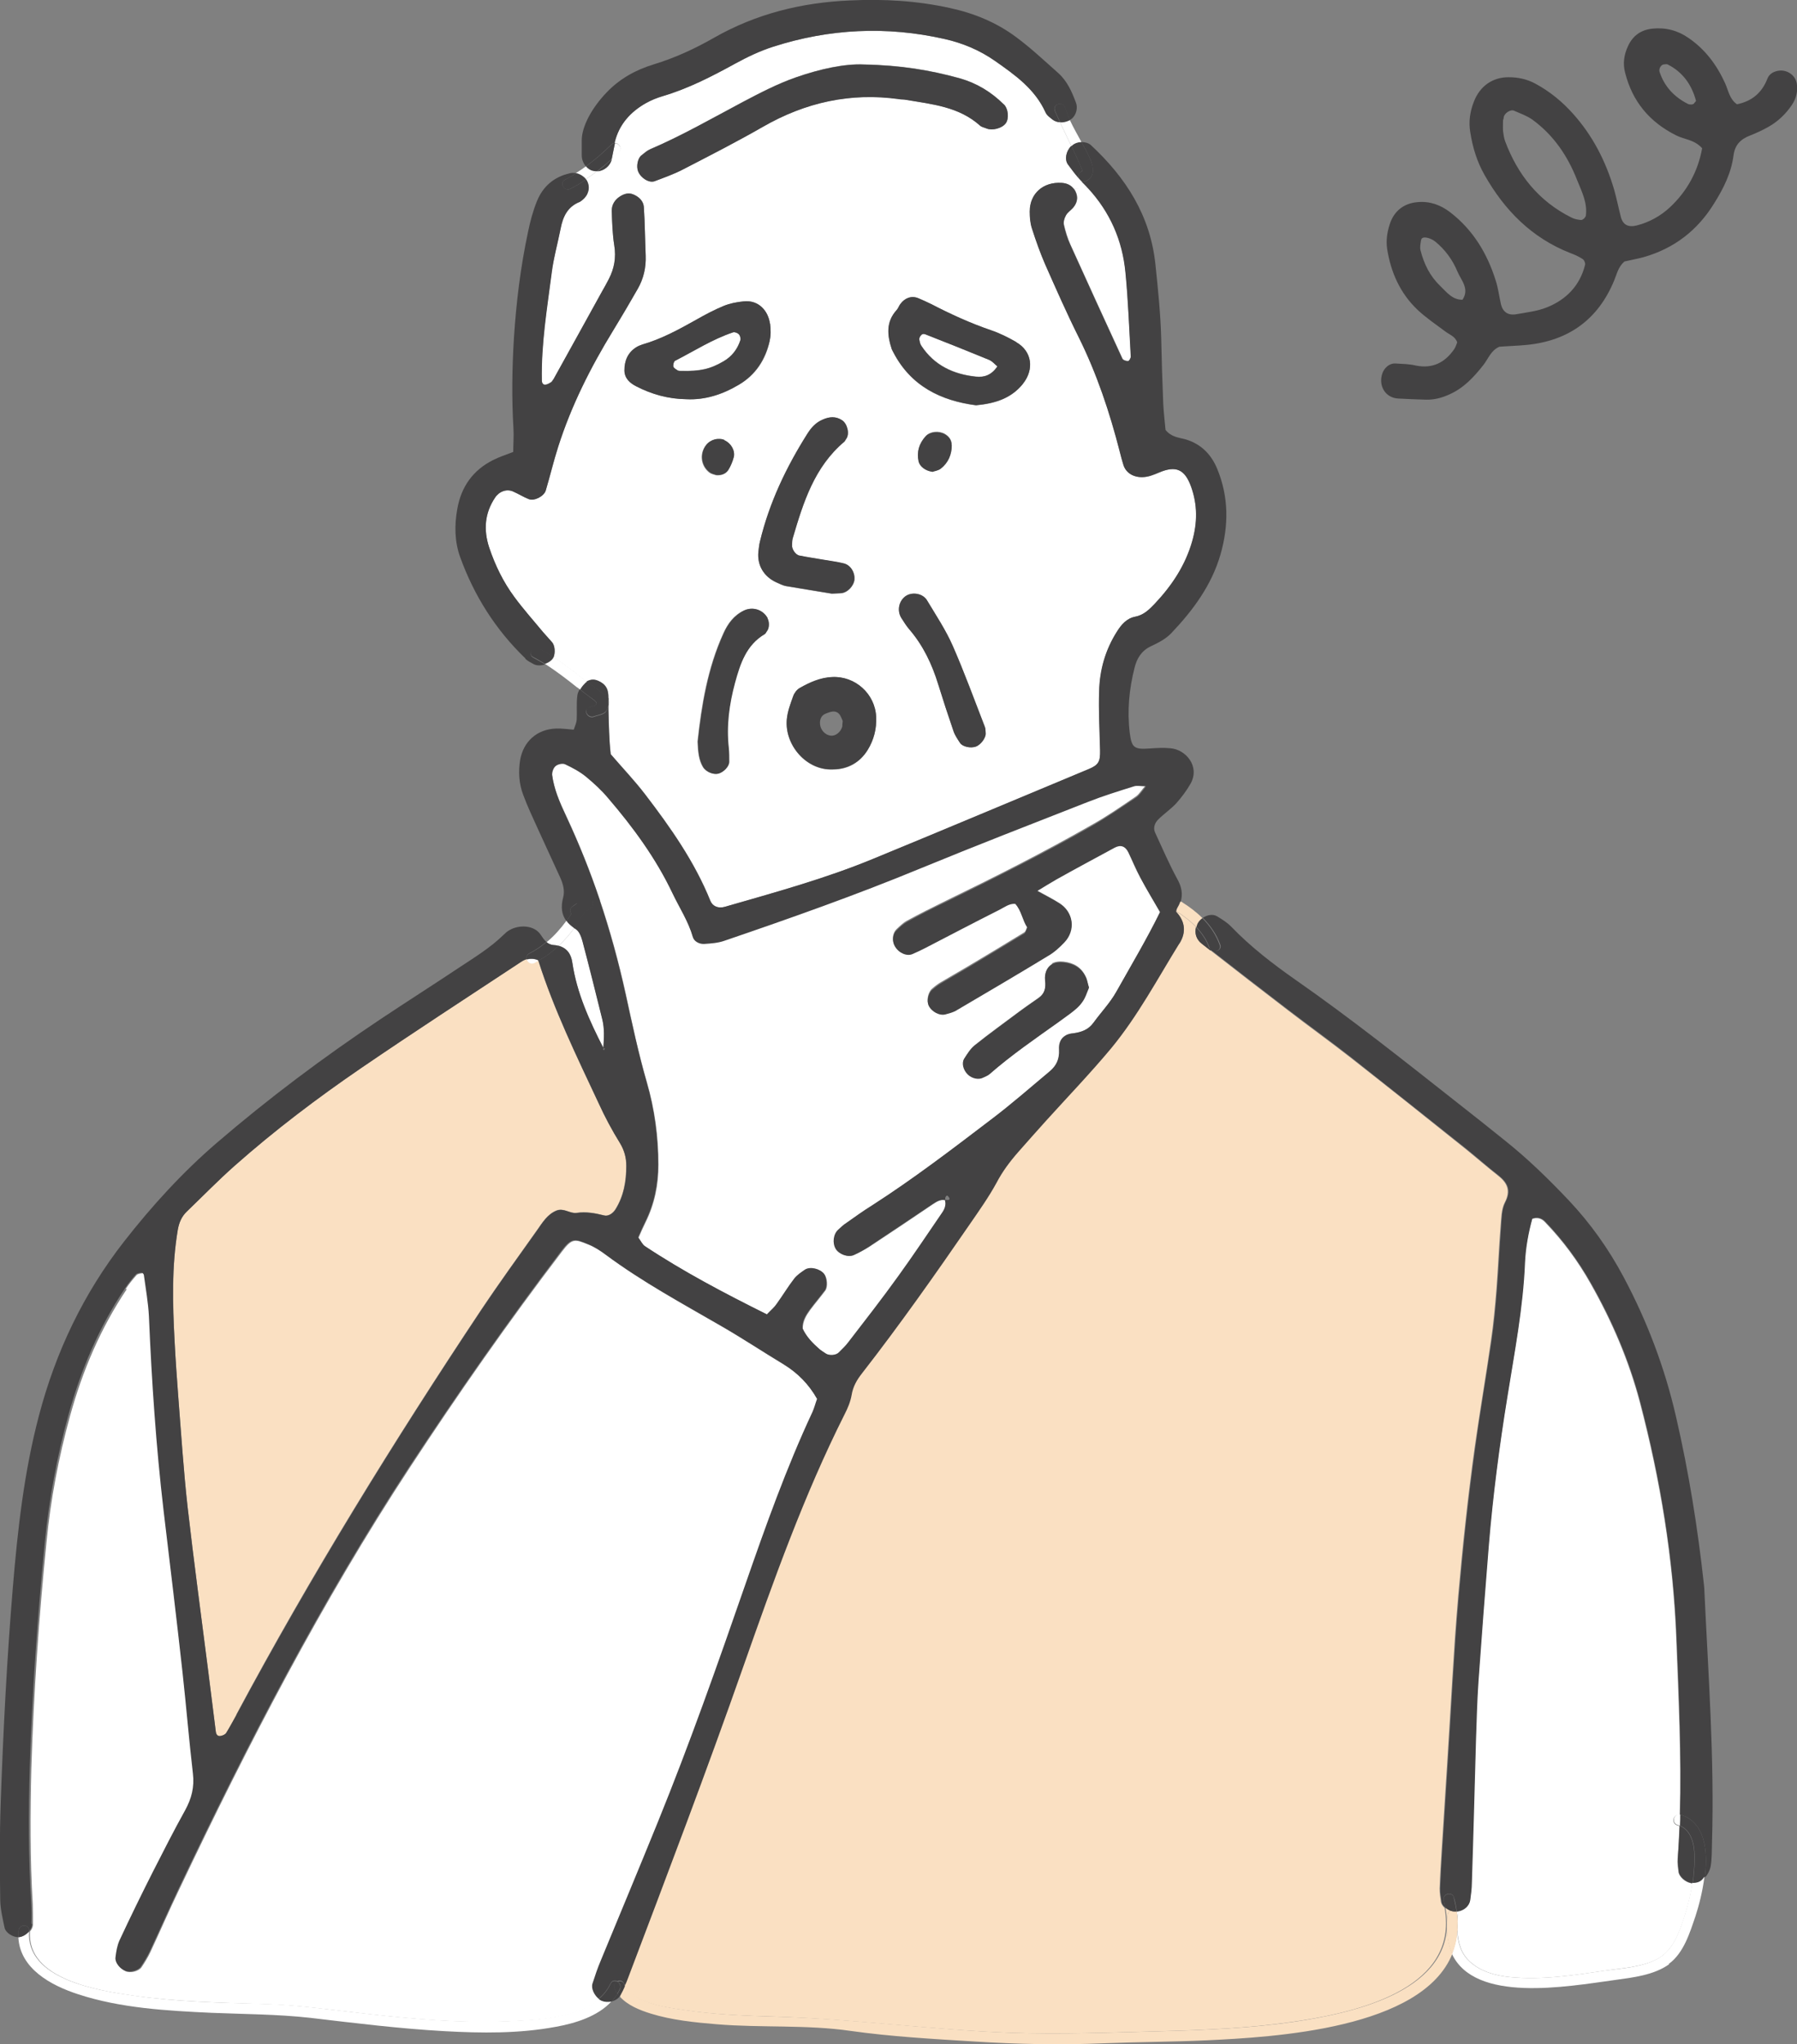 <?xml version="1.0" encoding="UTF-8"?>
<svg id="_レイヤー_2" data-name="レイヤー 2" xmlns="http://www.w3.org/2000/svg" viewBox="0 0 78.43 89.2">
  <rect x="0" y="0" width="78.43" height="89.2" fill="#808080" stroke="none"/>
  <defs>
    <style>
      .cls-1 {
        fill: #434243;
      }

      .cls-1, .cls-2, .cls-3 {
        stroke-width: 0px;
      }

      .cls-2 {
        fill: #fae0c2;
      }

      .cls-3 {
        fill: #fff;
      }
    </style>
  </defs>
  <g id="design1">
    <g>
      <path class="cls-3" d="M73.8,82.16s.05,0,.07,0c-.09.6-.25,1.2-.45,1.77-.22.62-.49,1.24-1.1,1.56-.67.35-1.53.39-2.26.5-1.38.2-2.77.42-4.16.28-.62-.06-1.27-.24-1.74-.67-.39-.35-.53-.85-.55-1.35.01-.14.01-.28,0-.42,0-.09.01-.18.02-.26,0-.07,0-.12-.04-.15.28-.03.52-.23.56-.49.04-.25.07-.5.07-.75.06-2.08.12-4.15.18-6.23.03-.86.05-1.72.11-2.58.14-1.97.29-3.94.45-5.91.18-2.17.47-4.33.81-6.48.32-1.95.69-3.89.77-5.87.03-.66.15-1.3.32-1.92.24-.08.42-.02.57.14.78.81,1.44,1.7,1.99,2.68.93,1.64,1.67,3.36,2.15,5.18.89,3.39,1.46,6.83,1.59,10.34.1,2.56.22,5.11.15,7.67-.28-.07-.39.36-.11.45.03.01.07.02.1.03-.02.47-.04.94-.08,1.41-.02.2.01.4.04.6.02.2.29.44.53.48Z"/>
      <path class="cls-3" d="M45.73,41.68c.26-.15.49-.36.7-.58.51-.53.42-1.31-.2-1.7-.29-.18-.6-.34-.98-.55.33-.2.59-.36.85-.51.84-.46,1.69-.92,2.53-1.38.26-.14.47-.06.61.22.17.36.32.74.52,1.1.26.49.55.96.87,1.52-.55,1.14-1.24,2.31-1.91,3.48-.27.48-.67.89-.99,1.34-.23.31-.52.42-.9.47-.12.01-.23.05-.32.09l-.29-.63c.15-.11.3-.21.44-.32.2-.15.4-.31.55-.51.14-.2.21-.44.31-.65-.05-.18-.07-.33-.14-.47-.19-.4-.52-.59-.95-.64-.21-.02-.39,0-.54.09l-.23-.37s.04-.02.05-.03Z"/>
      <path class="cls-3" d="M5.49,56.24c.14-.21.3-.41.47-.6.06-.06.18-.07.27-.08.02,0,.08.07.08.11.08.6.19,1.2.22,1.8.12,2.84.31,5.66.64,8.48.28,2.36.56,4.73.83,7.09.16,1.46.28,2.93.45,4.38.07.59-.06,1.09-.34,1.6-.49.89-.95,1.79-1.41,2.69-.5.99-.99,2-1.46,3-.1.22-.14.48-.17.73-.03.22.18.48.42.58.2.09.57,0,.69-.18.14-.21.27-.42.38-.65.43-.92.83-1.85,1.27-2.76,3-6.32,6.21-12.52,10.05-18.38,2.11-3.22,4.31-6.37,6.65-9.44.45-.6.58-.53,1.15-.3.28.11.54.28.78.46,1.59,1.18,3.33,2.12,5.04,3.11.92.53,1.81,1.12,2.72,1.67.62.38,1.11.88,1.47,1.52-.07.19-.11.39-.2.57-1.14,2.43-2.04,4.96-2.92,7.5-1.21,3.49-2.44,6.98-3.83,10.4-.82,2.02-1.66,4.02-2.49,6.04-.13.33-.25.66-.36,1-.07.21.07.51.27.66-.98.84-2.76.91-3.89.96-2.14.1-4.29-.1-6.41-.34-1.44-.16-2.87-.37-4.32-.41-1.91-.06-3.83-.1-5.73-.37-1.51-.22-4.65-.7-4.5-2.8.08-.09.13-.2.13-.3,0-.3,0-.61-.01-.91-.12-1.97-.11-3.95-.06-5.92.1-3.29.33-6.58.66-9.85.18-1.87.53-3.71,1.03-5.52.54-1.96,1.33-3.82,2.47-5.52Z"/>
      <path class="cls-3" d="M26.33,45.72c-.61-1.18-1.16-2.38-1.35-3.71-.06-.39-.26-.64-.6-.74.25-.23.48-.49.68-.77.03.02.06.04.09.06.15.09.23.33.28.52.3,1.13.58,2.26.86,3.39.1.42.08.84.05,1.26Z"/>
      <path class="cls-3" d="M41.14,52.93c-.63.92-1.25,1.85-1.9,2.75-.71.98-1.46,1.94-2.2,2.91-.12.16-.27.3-.41.44-.12.12-.42.14-.57.05-.08-.06-.18-.1-.25-.17-.31-.26-.6-.55-.77-.93-.01-.32.15-.58.33-.83.21-.28.44-.55.65-.83.12-.16.09-.55-.04-.72-.17-.22-.6-.32-.83-.18-.17.11-.35.22-.46.38-.28.36-.51.75-.78,1.12-.11.16-.26.28-.42.45-1.85-.92-3.64-1.86-5.33-2.98-.12-.08-.18-.23-.29-.38.1-.23.2-.46.31-.68.39-.79.56-1.62.56-2.5,0-1.22-.16-2.41-.5-3.59-.37-1.26-.64-2.55-.92-3.84-.31-1.41-.69-2.8-1.15-4.16-.41-1.22-.89-2.42-1.44-3.6-.15-.32-.3-.64-.42-.98-.1-.28-.18-.58-.22-.88-.02-.13.05-.32.15-.4.09-.08.3-.13.41-.08.32.15.64.32.91.54.35.29.69.6.98.95,1.08,1.28,2.07,2.63,2.8,4.14.3.63.7,1.23.89,1.91.05.19.28.31.49.3.3-.02.61-.05.89-.14,2.87-.98,5.74-1.98,8.54-3.15,2.43-1.01,4.88-1.96,7.33-2.91.66-.26,1.34-.47,2.01-.68.13-.04.29,0,.52,0-.18.2-.28.38-.43.49-.63.43-1.25.86-1.91,1.23-2.11,1.21-4.28,2.3-6.46,3.36-.55.27-1.09.54-1.62.83-.17.09-.32.24-.47.38-.17.17-.2.49-.07.7.17.28.52.43.77.33.19-.08.37-.16.55-.26,1.08-.56,2.15-1.12,3.24-1.67.22-.11.43-.27.69-.26.28.31.32.72.53,1.04-.04.09-.06.22-.14.26-.82.5-1.64,1-2.47,1.49-.39.23-.79.46-1.18.69-.13.08-.25.17-.36.27-.17.14-.25.5-.16.69.13.28.47.46.75.38.15-.04.3-.07.43-.15,1.33-.78,2.67-1.57,3.99-2.37l.23.37c-.21.13-.33.36-.29.69.03.35-.02.58-.29.78-.29.21-.58.4-.86.61-.64.48-1.3.95-1.92,1.45-.19.15-.33.37-.46.58-.12.19-.04.5.15.68.19.19.49.25.69.14.09-.05.19-.08.26-.14.96-.84,2.02-1.56,3.05-2.3l.29.63c-.21.11-.31.32-.29.63.03.41-.11.69-.4.93-.85.71-1.69,1.45-2.58,2.12-1.7,1.28-3.38,2.57-5.17,3.73-.38.25-.75.51-1.13.77-.12.09-.24.19-.35.29-.21.19-.27.58-.12.84.14.25.54.39.79.27.23-.11.45-.23.66-.36.93-.61,1.85-1.23,2.78-1.86.17-.11.33-.21.54-.17.07.2,0,.37-.12.54Z"/>
      <path class="cls-3" d="M29.47,15.74c.84-.43,1.63-.94,2.53-1.24.07-.02.2.03.25.09.05.06.08.19.06.26-.13.39-.37.7-.73.91-.58.34-1.02.44-1.85.42-.05,0-.11,0-.15-.02-.07-.05-.18-.1-.19-.17-.02-.08.02-.23.08-.26Z"/>
      <path class="cls-3" d="M43.19,15.71c.13.05.23.18.34.27-.24.38-.58.49-.93.45-.98-.1-1.82-.49-2.39-1.35-.05-.08-.07-.18-.09-.28,0-.04.01-.09.04-.13.03-.04.07-.08.11-.1.04-.01.1,0,.14.02.93.37,1.85.73,2.77,1.11Z"/>
      <path class="cls-3" d="M47.49,8.2c.97,1.04,1.51,2.28,1.64,3.7.11,1.21.16,2.43.23,3.64,0,.07-.07.21-.12.21-.08,0-.22-.04-.25-.11-.76-1.65-1.52-3.31-2.27-4.97-.12-.27-.21-.57-.28-.86-.03-.13.02-.3.09-.42.07-.13.21-.21.31-.33.18-.21.23-.45.11-.7-.02-.05-.05-.09-.08-.13l.62-.03Z"/>
      <path class="cls-3" d="M24.14,16.55s-.05.1-.09.12c-.08.05-.16.1-.25.11-.1.01-.16-.08-.16-.2-.03-1.58.23-3.13.43-4.68.09-.65.27-1.29.39-1.93.1-.52.3-.97.84-1.17.04-.02.08-.06.12-.09.26-.21.33-.54.2-.81-.01-.03-.03-.06-.05-.08.17-.11.33-.23.49-.35.29-.02.56-.23.63-.52,0,0,0-.01,0-.02.11-.1.21-.2.32-.3.17-.16,0-.4-.18-.39,0-.01,0-.02,0-.03.19-.79.68-1.34,1.38-1.72.22-.12.46-.22.7-.29,1.12-.33,2.15-.86,3.17-1.42.53-.29,1.08-.55,1.66-.74,2.46-.79,4.96-.91,7.48-.34.8.18,1.54.49,2.21.96.87.61,1.74,1.23,2.2,2.24.06.13.2.22.31.32.09.07.2.11.32.11.14.3.33.68.5,1.04-.23.22-.31.58-.14.81.15.2.3.41.47.6.02.06.07.12.13.14.02.03.05.05.07.08.07.07.13.14.2.21l-.62.03c-.13-.17-.31-.24-.53-.26-.8-.05-1.38.46-1.39,1.25,0,.25.02.51.1.75.17.53.35,1.06.58,1.57.47,1.06.94,2.13,1.46,3.17.79,1.6,1.35,3.27,1.79,4.99.05.2.09.39.16.58.11.35.44.54.83.53.26,0,.48-.1.72-.2.75-.32,1.13-.14,1.4.61.28.79.28,1.58.05,2.39-.3,1.05-.88,1.93-1.62,2.71-.24.26-.49.5-.87.58-.37.07-.6.35-.8.66-.5.79-.75,1.67-.77,2.59-.02.86.02,1.72.04,2.58.01.49-.06.63-.5.82-3.13,1.31-6.25,2.62-9.39,3.91-2.11.87-4.31,1.47-6.49,2.1-.29.08-.53-.02-.63-.26-.69-1.71-1.74-3.2-2.85-4.65-.46-.6-.98-1.15-1.5-1.75-.08-.64-.08-1.3-.1-1.95,0-.06,0-.11,0-.17.02-.09.03-.19,0-.27,0-.1,0-.21-.02-.31-.04-.27-.24-.43-.49-.52-.16-.06-.32-.03-.44.06-.48-.37-.95-.74-1.45-1.07.08-.2.06-.5-.06-.65-.13-.15-.27-.3-.4-.45-.42-.5-.86-1-1.25-1.53-.48-.65-.84-1.38-1.1-2.16-.25-.76-.2-1.49.26-2.18.18-.27.51-.39.79-.26.23.1.45.24.68.33.24.09.67-.13.74-.38.19-.63.34-1.27.54-1.9.57-1.79,1.41-3.46,2.39-5.06.37-.6.73-1.21,1.08-1.83.26-.45.37-.93.35-1.46-.03-.71-.04-1.41-.08-2.12-.02-.27-.22-.45-.47-.55-.2-.09-.39-.02-.57.09-.23.15-.37.36-.36.63.01.5.03,1.01.11,1.51.08.53,0,1-.24,1.47-.09.18-.19.36-.29.53-.71,1.28-1.42,2.57-2.13,3.85ZM44.65,16.74c.5-.63.39-1.42-.3-1.81-.35-.2-.71-.38-1.09-.51-.91-.31-1.78-.71-2.63-1.15-.18-.09-.36-.17-.55-.25-.29-.12-.59-.03-.79.26-.06.08-.09.18-.16.26-.47.52-.4,1.1-.21,1.7.02.05.05.09.07.14.77,1.48,2.08,2.11,3.61,2.31.84-.08,1.53-.3,2.05-.94ZM43.89,5.39c.16-.21.11-.65-.08-.84-.55-.54-1.19-.93-1.93-1.14-1.27-.35-2.56-.57-4.18-.6-.82-.04-1.9.19-2.96.56-.82.29-1.57.68-2.33,1.08-1.33.71-2.65,1.47-4.04,2.06-.14.06-.25.16-.37.26-.16.12-.23.48-.15.7.12.28.48.52.72.43.42-.16.85-.31,1.25-.52,1.17-.6,2.34-1.19,3.47-1.85,1.86-1.07,3.83-1.51,5.96-1.21.1.01.2,0,.3.03,1.14.2,2.31.3,3.23,1.13.07.06.18.08.28.12.25.11.67,0,.83-.22ZM42.59,32.58c.22-.08.44-.38.43-.58-.01-.1,0-.21-.04-.3-.46-1.18-.89-2.37-1.4-3.53-.31-.69-.73-1.33-1.12-1.98-.19-.31-.66-.38-.94-.18-.29.21-.38.63-.18.95.11.17.21.34.35.5.61.7.99,1.52,1.26,2.4.21.68.43,1.35.66,2.02.06.19.18.36.29.53.12.17.47.25.69.16ZM41.05,20.45c.33-.26.49-.62.49-1.04,0-.21-.12-.37-.3-.48-.27-.15-.64-.11-.83.09-.29.31-.41.68-.31,1.1.05.21.29.41.61.45.08-.03.24-.05.35-.13ZM37.87,32.73c.27-.44.4-.93.37-1.44-.05-1-.91-1.79-1.92-1.74-.51.03-.98.23-1.42.48-.12.07-.23.21-.28.35-.12.33-.25.67-.28,1.02-.1,1.11.85,2.23,2.01,2.18.65,0,1.18-.3,1.52-.85ZM37.29,25.28c.02-.3-.17-.62-.47-.69-.29-.07-.59-.11-.89-.16-.35-.06-.7-.11-1.04-.18-.17-.03-.34-.29-.32-.46,0-.1,0-.21.03-.3.46-1.56.94-3.1,2.25-4.21.04-.03.05-.08.08-.12.16-.21.06-.65-.17-.81-.28-.19-.57-.17-.86-.03-.29.13-.49.36-.66.61-.93,1.46-1.67,3.01-2.07,4.7-.04.15-.05.3-.07.45-.06.58.24,1.09.79,1.34.14.06.28.14.42.16.7.12,1.4.23,2,.33.2,0,.3-.01.4-.02.28-.02.56-.31.59-.61ZM33.59,14.87c.06-.24.05-.5.02-.75-.08-.54-.49-1.03-1.14-.97-.3.03-.6.08-.88.2-.42.17-.82.38-1.21.61-.75.42-1.5.83-2.33,1.07-.09.03-.19.07-.27.12-.38.24-.53.6-.52,1.02,0,.34.23.54.52.69.68.35,1.4.55,2.19.56.82.04,1.58-.21,2.28-.63.74-.43,1.17-1.1,1.35-1.92ZM33.46,27.55c.11-.13.13-.4.03-.57-.21-.38-.65-.52-1.03-.34-.44.21-.7.57-.89.99-.7,1.53-.96,3.17-1.13,4.73.02.46.05.8.24,1.12.12.19.42.33.65.28.23-.05.48-.31.48-.52,0-.2,0-.4-.02-.6-.11-.97.02-1.91.27-2.84.23-.84.49-1.65,1.3-2.13.04-.02.05-.08.09-.12ZM32.02,19.95c.07-.29-.12-.61-.41-.73-.27-.12-.62-.03-.81.22-.29.38-.21.92.18,1.2.08.05.18.07.27.1.23.02.42-.05.53-.23.11-.17.19-.36.23-.55Z"/>
      <path class="cls-2" d="M10.32,74.83c-.14.27-.29.54-.45.79-.04.07-.16.11-.25.13-.12.02-.19-.06-.2-.18-.11-.9-.23-1.81-.34-2.71-.3-2.36-.62-4.72-.89-7.08-.18-1.61-.29-3.23-.41-4.84-.06-.81-.12-1.62-.16-2.43-.08-1.62-.13-3.24.14-4.85.05-.32.17-.58.4-.8.69-.67,1.36-1.36,2.08-1.99,1.75-1.55,3.61-2.95,5.53-4.27,2.3-1.57,4.64-3.09,6.96-4.62.08-.05.17-.1.26-.13.04.13.18.23.34.15.05-.03.11-.06.16-.09.68,2.14,1.67,4.17,2.63,6.22.28.6.59,1.18.93,1.74.2.32.28.64.28,1,0,.67-.11,1.31-.47,1.89-.11.18-.31.32-.5.27-.39-.1-.78-.17-1.2-.11-.29.04-.56-.23-.88-.1-.4.17-.61.53-.84.85-.82,1.16-1.65,2.3-2.44,3.48-3.82,5.74-7.44,11.59-10.69,17.67Z"/>
      <path class="cls-2" d="M51.48,41.17c.3-.48.24-.97-.15-1.38,0,0,0-.02,0-.03,0,0,0,0,0,0,.31.19.61.42.87.69-.07.27.01.54.26.73.12.1.25.19.37.29,1.11.87,2.23,1.73,3.35,2.59.92.71,1.87,1.39,2.79,2.11,1.67,1.31,3.34,2.64,5,3.97.47.38.93.78,1.41,1.16.41.32.56.66.29,1.18-.15.3-.15.69-.18,1.04-.07.91-.11,1.82-.18,2.73-.06.76-.13,1.51-.24,2.26-.22,1.55-.49,3.1-.71,4.66-.3,2.16-.53,4.32-.72,6.49-.21,2.42-.32,4.85-.48,7.28-.08,1.26-.16,2.53-.24,3.79-.03.56-.07,1.11-.09,1.67,0,.2.03.4.06.6.02.09.08.18.16.25.04.24.06.46.06.67,0,3.05-4.19,3.95-6.74,4.31-1.87.27-3.76.35-5.64.4-2.23.06-4.47.15-6.7.07-3.38-.13-6.73-.59-10.12-.7-1.38-.04-2.77-.09-4.13-.3-.79-.12-2.08-.29-2.55-1.05.04-.09.07-.17.11-.26,1.72-4.54,3.45-9.09,5.06-13.67,1.31-3.73,2.64-7.45,4.41-10.98.14-.27.26-.56.31-.85.06-.37.23-.66.45-.94,1.65-2.12,3.2-4.31,4.72-6.53.4-.58.82-1.16,1.15-1.78.27-.5.6-.94.96-1.36.4-.46.8-.91,1.21-1.36.95-1.05,1.93-2.07,2.84-3.16,1.18-1.42,2.02-3.03,2.98-4.58Z"/>
      <path class="cls-1" d="M78.41,3.58c.07.37,0,.7-.21,1.01-.26.38-.59.7-.99.93-.26.15-.54.28-.82.39-.42.16-.67.41-.73.87-.1.77-.44,1.45-.85,2.1-.72,1.17-1.74,1.96-3.07,2.34-.29.08-.59.13-.84.19-.28.24-.33.55-.45.83-.7,1.7-1.99,2.63-3.81,2.81-.4.04-.81.05-1.2.08-.37.16-.48.52-.7.8-.41.52-.85,1-1.48,1.28-.33.15-.66.24-1.03.23-.41-.01-.81-.03-1.21-.05-.55-.03-.87-.55-.69-1.09.09-.26.32-.45.56-.44.3.02.61.02.9.09.74.15,1.28-.13,1.69-.73.05-.08.08-.18.12-.28-.09-.27-.35-.34-.54-.49-.4-.3-.83-.59-1.19-.93-.76-.72-1.17-1.64-1.33-2.67-.05-.36,0-.7.11-1.05.18-.58.61-.93,1.22-.98.53-.05,1,.12,1.42.44,1,.77,1.62,1.8,1.99,2.98.11.34.15.69.23,1.04.08.33.31.5.68.43.45-.08.91-.13,1.33-.3.84-.34,1.43-.94,1.66-1.85.02-.08-.04-.22-.11-.26-.17-.11-.35-.19-.54-.26-1.68-.66-2.87-1.87-3.74-3.41-.33-.58-.52-1.21-.62-1.86-.08-.46-.01-.91.16-1.34.26-.67.81-1.06,1.51-1.06.41,0,.8.08,1.17.28.63.34,1.18.79,1.65,1.32.86.96,1.43,2.08,1.79,3.31.11.39.19.79.29,1.18.09.35.32.47.69.38.55-.14,1.04-.41,1.45-.79.76-.71,1.23-1.58,1.41-2.58-.34-.38-.77-.38-1.13-.56-1.16-.58-1.91-1.47-2.23-2.73-.11-.41-.05-.8.13-1.18.21-.45.57-.7,1.06-.75.58-.06,1.11.08,1.58.41.73.5,1.24,1.19,1.6,1.99.14.32.19.68.51.9.65-.13,1.09-.5,1.33-1.12.08-.2.25-.3.46-.34.37-.07.74.17.81.52ZM73.94,4.5s.09-.08.08-.11c-.19-.7-.58-1.25-1.24-1.58-.04-.02-.1,0-.15,0-.13,0-.24.19-.2.32.21.65.65,1.11,1.25,1.41.04.02.1.02.15.02.04,0,.09-.03.12-.05ZM69.21,9.44c.09-.58-.18-1.09-.38-1.59-.41-1.05-1.03-1.96-1.95-2.63-.24-.17-.53-.27-.8-.39-.16-.07-.43.12-.45.29,0,.05-.02.1-.03.12,0,.18-.01.33,0,.48.02.15.04.3.09.44.55,1.47,1.47,2.62,2.89,3.33.13.07.29.1.43.11.07,0,.18-.1.19-.16ZM63.83,13.08c.32-.48-.06-.85-.22-1.23-.21-.51-.54-.96-.97-1.31-.11-.09-.26-.14-.29-.15-.22-.06-.31-.02-.33.1-.02.14-.06.3-.02.44.15.59.41,1.12.86,1.55.28.27.53.61.98.6Z"/>
      <path class="cls-1" d="M73.8,82.16c-.24-.04-.5-.28-.53-.48-.02-.2-.05-.4-.04-.6.03-.47.06-.94.08-1.41.71.3.67,1.31.62,1.96-.01.18-.03.37-.06.55-.02,0-.05,0-.07,0Z"/>
      <path class="cls-1" d="M73.94,81.62c.05-.65.09-1.66-.62-1.96,0-.16.01-.32.01-.48,0,0,0,0,.01,0,1.07.32,1.21,1.56,1.07,2.72-.02.03-.04.05-.06.08-.12.14-.29.2-.47.19.03-.18.05-.36.06-.55Z"/>
      <path class="cls-3" d="M73.33,79.18c0,.16,0,.32-.01.48-.03-.01-.06-.02-.1-.03-.28-.08-.17-.52.11-.45Z"/>
      <path class="cls-3" d="M72.85,85.71c-.67.48-1.59.58-2.38.69-2.11.29-6.09,1.01-7.1-1.14.12-.31.2-.64.23-1.01.02.5.16,1,.55,1.35.47.43,1.12.61,1.74.67,1.39.14,2.79-.08,4.16-.28.73-.1,1.6-.15,2.26-.5.61-.32.88-.93,1.1-1.56.2-.57.36-1.17.45-1.77.19.01.36-.04.47-.19.02-.03.04-.05.06-.08-.08.66-.25,1.29-.39,1.72-.25.73-.51,1.61-1.17,2.09Z"/>
      <path class="cls-2" d="M63.61,84.24c0-.14,0-.28,0-.42,0,.14,0,.29,0,.42Z"/>
      <path class="cls-3" d="M63.64,83.56c-.01.09-.02.17-.02.26,0-.13-.02-.27-.04-.41,0,0,.02,0,.02,0,.03.04.05.09.04.15Z"/>
      <path class="cls-1" d="M63.6,83.41s-.01,0-.02,0c0,0,0-.02,0-.03,0,0,.02.02.03.02Z"/>
      <path class="cls-2" d="M63.61,84.24c-.02.36-.1.7-.23,1.01-.17-.36-.25-.8-.23-1.33,0-.12.01-.24.03-.36.01-.09.06-.15.12-.19h0c.06.02.13.04.19.04.03,0,.06,0,.09,0,.02.14.03.28.04.41,0,.14-.01.28,0,.42Z"/>
      <path class="cls-1" d="M63.57,83.38s0,.02,0,.03c-.03,0-.06,0-.09,0-.06,0-.13-.02-.19-.04.09-.05.2-.05.27.01Z"/>
      <path class="cls-1" d="M63.45,82.81c.05.2.09.39.12.58-.07-.06-.19-.06-.27-.01h0c-.08-.03-.16-.07-.22-.13-.02-.1-.04-.21-.07-.32-.07-.29.37-.41.45-.12Z"/>
      <path class="cls-2" d="M63.3,83.37c-.06.04-.11.1-.12.19-.01.12-.02.24-.03.36h0c0-.21-.02-.44-.06-.67.06.05.14.1.22.13Z"/>
      <path class="cls-1" d="M74.41,81.9c.14-1.16,0-2.4-1.07-2.72,0,0,0,0-.01,0,.07-2.56-.05-5.11-.15-7.67-.14-3.51-.7-6.95-1.59-10.34-.48-1.82-1.22-3.54-2.15-5.18-.55-.97-1.21-1.87-1.99-2.68-.15-.16-.33-.22-.57-.14-.17.62-.29,1.27-.32,1.92-.08,1.98-.46,3.92-.77,5.87-.35,2.15-.63,4.31-.81,6.48-.16,1.97-.31,3.94-.45,5.91-.06.86-.08,1.72-.11,2.58-.06,2.08-.11,4.15-.18,6.23,0,.25-.04.5-.07.75-.04.26-.27.46-.56.49,0,0-.02-.02-.03-.02-.03-.19-.06-.38-.12-.58-.08-.29-.52-.17-.45.12.03.11.05.21.07.32-.09-.07-.15-.16-.16-.25-.03-.2-.07-.4-.06-.6.02-.56.05-1.11.09-1.67.08-1.26.16-2.53.24-3.79.16-2.43.27-4.85.48-7.28.19-2.17.42-4.34.72-6.49.21-1.55.48-3.1.71-4.66.11-.75.18-1.51.24-2.26.07-.91.11-1.82.18-2.73.03-.35.02-.74.18-1.04.27-.52.12-.85-.29-1.18-.48-.37-.94-.78-1.41-1.16-1.67-1.33-3.33-2.65-5-3.97-.92-.72-1.86-1.4-2.79-2.11-1.12-.86-2.24-1.72-3.35-2.59l.02-.02c.15.14.47.02.38-.22-.16-.45-.43-.83-.76-1.17.19-.13.44-.18.63-.06.21.13.44.27.61.45.85.88,1.81,1.62,2.81,2.32,2.41,1.68,4.71,3.51,7.02,5.33.72.56,1.43,1.13,2.14,1.7.99.79,1.9,1.68,2.77,2.6.94,1,1.73,2.11,2.38,3.33,1.03,1.93,1.8,3.96,2.29,6.1.56,2.42.95,4.87,1.22,7.34.01.1.02.2.02.3.17,3.64.44,7.28.33,10.93-.01.35,0,.71-.06,1.06-.03.15-.11.31-.21.44Z"/>
      <path class="cls-1" d="M53.23,41.23c.09.24-.23.36-.38.22-.03-.02-.05-.06-.06-.1-.12-.34-.33-.64-.58-.91,0-.02.01-.05.02-.07.05-.12.13-.23.24-.31.33.33.6.72.76,1.17Z"/>
      <path class="cls-1" d="M52.79,41.36s.04.07.06.1l-.02.02c-.12-.1-.25-.19-.37-.29-.25-.19-.33-.46-.26-.73.25.26.46.57.58.91Z"/>
      <path class="cls-2" d="M52.21,40.45c-.26-.27-.56-.5-.87-.69,0,0,0,0,0,0,.01-.05.02-.09.04-.13.06-.1.11-.2.14-.3.02,0,.04.01.06.03.32.2.63.43.9.7-.11.08-.2.18-.24.31,0,.03-.02.05-.02.07Z"/>
      <path class="cls-1" d="M51.23,39.62c-.04-.16.11-.34.28-.29-.03.1-.08.2-.14.3-.02.04-.03.08-.04.13-.06-.04-.09-.08-.1-.14Z"/>
      <path class="cls-1" d="M47.58,6.94c.17.37.23.81-.23.98-.05.02-.1.02-.14,0-.04-.04-.09-.09-.13-.14-.04-.11,0-.26.15-.31.04-.01-.2-.52-.47-1.1,0,0,.01-.01.02-.02.11-.1.27-.15.42-.16.13.24.27.49.38.74Z"/>
      <path class="cls-1" d="M47.39,42.63c.06.13.08.29.14.47-.09.21-.16.46-.31.65-.14.2-.35.36-.55.51-.15.11-.29.21-.44.32-1.04.74-2.09,1.46-3.05,2.3-.07.06-.18.1-.26.14-.2.11-.5.05-.69-.14-.19-.19-.27-.49-.15-.68.14-.21.27-.43.46-.58.63-.5,1.28-.97,1.92-1.45.28-.21.57-.41.86-.61.27-.19.33-.43.29-.78-.03-.33.09-.56.29-.69.14-.09.33-.12.54-.09.43.05.76.24.95.64Z"/>
      <path class="cls-3" d="M47.21,7.92c-.06-.02-.11-.08-.13-.14.04.05.08.09.13.14Z"/>
      <path class="cls-1" d="M46.76,6.37c.27.57.51,1.08.47,1.1-.15.05-.18.2-.15.31-.17-.19-.32-.4-.47-.6-.16-.22-.08-.59.14-.81Z"/>
      <path class="cls-3" d="M46.76,6.37c-.17-.36-.36-.74-.5-1.04.15,0,.3-.03.43-.1.15.33.34.65.51.97-.16,0-.32.06-.42.16,0,0-.01.01-.02.02Z"/>
      <path class="cls-1" d="M46.27,5.33c-.12-.26-.21-.45-.23-.52-.09-.29.36-.41.45-.12.06.19.13.37.21.55-.13.07-.28.11-.43.1Z"/>
      <path class="cls-1" d="M46.03,4.81c.02.07.11.26.23.52-.12,0-.23-.04-.32-.11-.12-.09-.26-.19-.31-.32-.46-1.02-1.33-1.63-2.2-2.24-.67-.47-1.41-.78-2.21-.96-2.52-.57-5.02-.45-7.48.34-.57.18-1.13.45-1.66.74-1.02.56-2.05,1.09-3.17,1.42-.24.07-.48.17-.7.29-.69.39-1.19.94-1.38,1.72,0,.01,0,.02,0,.03-.05,0-.1.02-.15.07-.35.34-.71.66-1.11.95-.11-.13-.18-.3-.18-.49,0-.1,0-.2,0-.66.01-.6.43-1.39,1.08-2.07.57-.6,1.27-.99,2.06-1.23.92-.28,1.79-.68,2.63-1.16,1.84-1.05,3.83-1.54,5.93-1.63,1.47-.07,2.92.01,4.37.33,1.06.23,2.03.63,2.89,1.27.65.48,1.24,1.04,1.84,1.57.39.35.59.81.77,1.29.09.23.01.53-.17.69-.03.02-.06.05-.1.07-.08-.18-.15-.36-.21-.55-.09-.28-.53-.16-.45.12Z"/>
      <path class="cls-1" d="M44.35,14.93c.69.39.8,1.18.3,1.81-.51.64-1.21.86-2.05.94-1.53-.2-2.84-.83-3.61-2.31-.02-.04-.05-.09-.07-.14-.2-.6-.26-1.18.21-1.7.07-.07.1-.18.16-.26.21-.28.5-.38.79-.26.18.08.37.16.55.25.85.44,1.72.84,2.63,1.15.38.13.74.31,1.09.51ZM43.52,15.98c-.11-.09-.21-.21-.34-.27-.92-.38-1.85-.75-2.77-1.11-.04-.02-.1-.03-.14-.02-.04.01-.08.06-.11.1-.02.04-.04.09-.04.13.02.1.03.2.09.28.56.86,1.4,1.25,2.39,1.35.35.04.68-.07.93-.45Z"/>
      <path class="cls-1" d="M43.81,4.55c.2.19.24.63.08.84-.16.21-.58.32-.83.22-.09-.04-.21-.06-.28-.12-.92-.83-2.09-.94-3.23-1.13-.1-.02-.2-.01-.3-.03-2.13-.3-4.1.14-5.96,1.21-1.14.65-2.31,1.25-3.47,1.85-.4.21-.83.36-1.25.52-.24.09-.61-.14-.72-.43-.09-.22-.02-.58.15-.7.12-.09.24-.2.37-.26,1.39-.6,2.7-1.35,4.04-2.06.76-.4,1.52-.8,2.33-1.08,1.06-.37,2.13-.6,2.96-.56,1.62.03,2.91.25,4.18.6.75.21,1.38.59,1.93,1.14Z"/>
      <path class="cls-1" d="M43.02,32c.01.2-.21.49-.43.58-.22.08-.58.01-.69-.16-.11-.17-.23-.34-.29-.53-.23-.67-.45-1.34-.66-2.02-.27-.88-.66-1.7-1.26-2.4-.13-.15-.24-.33-.35-.5-.2-.32-.11-.74.18-.95.28-.2.76-.13.94.18.39.65.82,1.29,1.12,1.98.51,1.16.94,2.35,1.4,3.53.04.09.03.2.04.3Z"/>
      <path class="cls-1" d="M41.54,19.42c0,.42-.15.78-.49,1.04-.11.08-.27.1-.35.13-.32-.04-.56-.24-.61-.45-.09-.42.03-.79.31-1.1.19-.2.56-.24.83-.09.19.1.3.26.3.48Z"/>
      <path class="cls-1" d="M38.24,31.28c.02.52-.1,1-.37,1.44-.34.55-.87.84-1.52.85-1.16.05-2.11-1.07-2.01-2.18.03-.35.16-.68.28-1.02.05-.14.16-.28.28-.35.44-.25.9-.46,1.42-.48,1.01-.05,1.88.74,1.92,1.74ZM36.76,31.67s.01-.1.02-.21c-.04-.08-.08-.23-.17-.32-.16-.16-.37-.08-.55-.01-.2.07-.29.24-.27.47.02.25.22.47.46.5.22.03.46-.16.52-.43Z"/>
      <path class="cls-1" d="M36.31,25.9c-.6-.1-1.3-.21-2-.33-.15-.03-.28-.1-.42-.16-.56-.25-.85-.75-.79-1.34.02-.15.03-.3.07-.45.41-1.69,1.15-3.24,2.07-4.7.16-.26.37-.49.66-.61.29-.13.58-.16.86.03.23.16.33.6.17.81-.03.04-.05.09-.08.12-1.31,1.1-1.79,2.65-2.25,4.21-.03.09-.02.2-.03.3-.02.17.15.43.32.46.35.07.7.12,1.04.18.3.05.6.09.89.16.3.07.5.39.47.69-.02.29-.31.59-.59.61-.1,0-.2,0-.4.02Z"/>
      <path class="cls-1" d="M33.61,14.12c.03.25.04.51-.02.75-.19.82-.62,1.49-1.35,1.92-.71.42-1.47.67-2.28.63-.79-.01-1.51-.21-2.19-.56-.28-.14-.51-.35-.52-.69,0-.43.15-.79.52-1.02.08-.05.18-.09.27-.12.83-.24,1.58-.65,2.33-1.07.39-.22.8-.44,1.21-.61.27-.11.58-.17.88-.2.66-.07,1.07.42,1.14.97ZM32.31,14.85c.03-.08,0-.2-.06-.26-.05-.06-.18-.11-.25-.09-.9.3-1.69.81-2.53,1.24-.06.03-.1.18-.08.26.02.07.12.12.19.17.04.02.1.02.15.02.83.02,1.27-.08,1.85-.42.36-.21.6-.52.73-.91Z"/>
      <path class="cls-1" d="M33.5,26.98c.09.17.08.44-.03.57-.03.04-.05.1-.09.12-.81.48-1.07,1.29-1.3,2.13-.25.93-.38,1.87-.27,2.84.02.2.02.4.02.6,0,.21-.25.46-.48.52-.23.05-.53-.09-.65-.28-.19-.31-.22-.66-.24-1.12.17-1.56.43-3.19,1.13-4.73.19-.42.46-.78.89-.99.38-.18.83-.04,1.03.34Z"/>
      <path class="cls-1" d="M31.62,19.21c.28.12.47.44.41.73-.05.19-.13.38-.23.55-.11.18-.31.25-.53.23-.08-.03-.19-.04-.27-.1-.39-.27-.47-.81-.18-1.2.19-.25.54-.34.81-.22Z"/>
      <path class="cls-2" d="M27.28,86.65c.46.76,1.76.93,2.55,1.05,1.37.21,2.75.26,4.13.3,3.38.1,6.73.57,10.12.7,2.23.08,4.47-.01,6.7-.07,1.88-.05,3.77-.13,5.64-.4,2.54-.37,6.74-1.27,6.74-4.31h0c-.02.53.06.97.23,1.33-1.32,3.29-7.8,3.64-10.71,3.78-1.5.07-3.01.07-4.51.13-1.9.08-3.79.04-5.68-.08-1.78-.11-3.59-.21-5.36-.46-1.92-.28-3.9-.13-5.84-.29-.97-.08-1.97-.18-2.9-.47-.48-.15-1-.36-1.34-.74,0-.01.02-.02.02-.04.07-.14.14-.28.21-.43Z"/>
      <path class="cls-1" d="M27.23,86.56s.03.06.05.09c-.06.15-.13.29-.21.43,0,.01-.01.02-.02.04-.03-.04-.07-.08-.1-.12.04-.06.07-.13.11-.2.06-.14,0-.27-.11-.32.1-.05.22-.04.29.09Z"/>
      <path class="cls-3" d="M26.84,6.25c.18,0,.34.23.18.39-.1.1-.21.2-.32.3.05-.23.09-.47.14-.69Z"/>
      <path class="cls-1" d="M26.95,86.99s.06.08.1.12c-.08.11-.21.19-.36.22.1-.1.19-.22.26-.35Z"/>
      <path class="cls-1" d="M26.94,86.47c.1.06.18.19.11.32-.03.07-.07.13-.11.2-.05-.06-.08-.13-.12-.2-.07-.14,0-.27.11-.32Z"/>
      <path class="cls-1" d="M26.7,6.96c-.07.29-.34.5-.63.52.22-.17.43-.35.64-.54,0,0,0,.01,0,.02Z"/>
      <path class="cls-1" d="M26.26,87.31s-.09-.04-.13-.08c.22-.18.4-.41.52-.67.06-.13.19-.14.29-.09-.11.06-.18.19-.11.32.03.07.07.14.12.2-.07.12-.16.24-.26.35-.14.03-.29.03-.42-.03Z"/>
      <path class="cls-3" d="M26.55,30.78c0-.09,0-.18,0-.27.03.08.02.18,0,.27Z"/>
      <path class="cls-1" d="M26.34,45.74s.02.03.02.05c0,0,0,0,0,0-.03-.04-.04-.06-.02-.06Z"/>
      <path class="cls-1" d="M26.45,30.36c-.29-.2-.57-.41-.85-.62.12-.08.28-.11.44-.06.25.09.45.25.49.52.02.1.02.21.02.31-.02-.06-.05-.11-.11-.15Z"/>
      <path class="cls-1" d="M25.58,7.26c.39-.29.76-.61,1.11-.95.05-.05.1-.07.15-.07-.05.23-.09.46-.14.69-.2.19-.42.37-.64.54-.06,0-.12,0-.17-.01-.12-.03-.23-.1-.31-.2Z"/>
      <path class="cls-3" d="M25.89,7.46c.06.01.12.02.17.01-.16.12-.32.24-.49.35-.1-.13-.26-.23-.43-.27.15-.09.29-.19.43-.29.08.1.19.17.31.2Z"/>
      <path class="cls-1" d="M22.93,28.73c-1.3-1.25-2.24-2.74-2.85-4.43-.24-.67-.25-1.39-.12-2.1.17-.96.68-1.68,1.55-2.12.27-.14.56-.23.89-.36,0-.33.03-.68.01-1.02-.08-1.32-.06-2.63.02-3.94.1-1.57.29-3.12.62-4.66.09-.44.21-.89.38-1.31.26-.65.74-1.07,1.44-1.23.09-.02.19-.02.28,0-.16.1-.32.2-.49.28-.26.14-.03.53.23.4.24-.12.47-.26.69-.41.02.03.04.05.05.08.14.27.06.6-.2.81-.04.03-.08.07-.12.09-.54.21-.74.65-.84,1.17-.13.65-.31,1.28-.39,1.93-.2,1.55-.46,3.1-.43,4.68,0,.13.05.21.16.2.09-.01.17-.06.25-.11.04-.03.06-.08.09-.12.71-1.28,1.42-2.56,2.13-3.85.1-.18.2-.35.29-.53.24-.46.33-.94.24-1.47-.08-.5-.09-1.01-.11-1.51,0-.26.13-.48.36-.63.18-.11.36-.17.57-.09.25.1.45.29.47.55.05.7.05,1.41.08,2.12.02.52-.09,1.01-.35,1.46-.35.61-.71,1.22-1.08,1.83-.98,1.6-1.82,3.27-2.39,5.06-.2.62-.35,1.26-.54,1.9-.07.25-.5.48-.74.38-.23-.09-.45-.23-.68-.33-.28-.13-.61-.01-.79.26-.46.68-.51,1.41-.26,2.18.26.77.61,1.5,1.1,2.16.39.53.83,1.02,1.25,1.53.13.15.27.3.4.45.12.14.14.45.06.65-.21-.14-.43-.27-.65-.38-.26-.14-.5.26-.23.4.17.09.34.19.51.29-.16.06-.35.06-.48,0-.13-.07-.27-.14-.38-.24Z"/>
      <path class="cls-1" d="M25.7,30.87c.24-.1.52-.11.18-.36-.2-.14-.39-.29-.58-.44.05-.09.12-.18.19-.25.03-.04.07-.07.11-.1.28.21.56.43.85.62.06.04.09.09.11.15,0,.09,0,.18,0,.27-.02.08-.05.16-.08.22-.09.19-.38.21-.54.27-.27.12-.51-.28-.23-.4Z"/>
      <path class="cls-1" d="M25.58,7.83c-.22.15-.45.29-.69.41-.26.14-.5-.26-.23-.4.17-.09.33-.18.49-.28.17.04.33.14.43.27Z"/>
      <path class="cls-1" d="M25.19,39.42s.05-.1.08-.14c.04-.07.12-.12.2-.11.1,0,.22,0,.31.06.05.03.08.07.09.11.02.06.02.13-.01.2-.06.12-.2.18-.33.24-.14.25-.3.5-.47.73-.14-.1-.25-.2-.34-.32.08-.11.15-.21.22-.32-.07-.08-.09-.2.02-.29.07-.06.15-.11.23-.16Z"/>
      <path class="cls-1" d="M25.19,39.42c-.08.04-.16.09-.23.16-.11.09-.09.21-.02.29-.07.11-.14.22-.22.32-.21-.28-.25-.62-.14-1.03.08-.3-.01-.61-.14-.89-.31-.69-.64-1.38-.95-2.07-.23-.51-.47-1.01-.66-1.53-.18-.48-.21-.99-.13-1.5.14-.81.73-1.35,1.57-1.38.25-.01.5.03.77.05.05-.15.12-.29.13-.44.02-.35-.02-.71.03-1.06.01-.09.05-.17.1-.26.19.15.38.29.58.44.34.25.06.26-.18.36-.27.12-.04.51.23.4.16-.07.46-.08.54-.27.03-.06.06-.14.08-.22,0,.06,0,.11,0,.17.02.66.03,1.31.1,1.95.51.6,1.04,1.15,1.5,1.75,1.11,1.45,2.16,2.94,2.85,4.65.1.24.35.34.63.26,2.19-.63,4.39-1.23,6.49-2.1,3.14-1.29,6.26-2.61,9.39-3.91.44-.18.51-.33.5-.82-.02-.86-.07-1.72-.04-2.58.02-.92.27-1.8.77-2.59.19-.31.43-.59.8-.66.38-.07.62-.32.87-.58.74-.79,1.32-1.66,1.62-2.71.23-.81.24-1.59-.05-2.39-.27-.74-.65-.93-1.4-.61-.24.1-.46.19-.72.2-.39.01-.72-.18-.83-.53-.06-.19-.11-.39-.16-.58-.44-1.72-1-3.4-1.79-4.99-.52-1.04-.99-2.11-1.46-3.17-.22-.51-.41-1.04-.58-1.57-.08-.24-.1-.5-.1-.75,0-.79.59-1.3,1.39-1.25.22.01.4.09.53.26.03.04.06.08.08.13.12.25.07.49-.11.7-.1.11-.24.2-.31.33-.07.12-.12.29-.09.42.06.29.15.59.28.86.75,1.66,1.51,3.32,2.27,4.97.03.07.17.12.25.11.05,0,.13-.14.12-.21-.07-1.21-.11-2.43-.23-3.64-.13-1.42-.68-2.66-1.64-3.7-.06-.07-.13-.14-.2-.21-.03-.02-.05-.05-.07-.08.04.01.09.02.14,0,.45-.16.39-.6.23-.98-.11-.25-.24-.5-.38-.74.16,0,.31.04.41.13,1.53,1.42,2.6,3.08,2.82,5.22.11,1.06.22,2.11.25,3.18.02.96.05,1.93.09,2.89.02.4.07.8.1,1.14.26.32.58.33.87.41.68.2,1.13.66,1.39,1.3.5,1.22.5,2.46.14,3.72-.39,1.35-1.2,2.44-2.15,3.44-.25.26-.57.42-.89.57-.4.19-.61.52-.71.93-.24.94-.33,1.89-.21,2.86.08.63.19.72.86.67.3-.02.61-.04.91-.01.67.05,1.31.79.88,1.55-.17.3-.39.59-.62.85-.24.26-.54.46-.79.71-.14.14-.23.35-.14.56.32.69.62,1.39.98,2.05.19.34.24.66.14.98-.17-.05-.32.13-.28.29l-.6.19c-.32-.55-.61-1.03-.87-1.52-.19-.36-.34-.73-.52-1.1-.14-.29-.35-.36-.61-.22-.85.46-1.69.91-2.53,1.38-.26.15-.52.31-.85.51.38.21.69.36.98.55.61.39.71,1.17.2,1.7-.21.22-.44.43-.7.58-.02.01-.04.02-.05.03-1.32.8-2.66,1.59-3.99,2.37-.13.07-.28.11-.43.15-.27.08-.62-.11-.75-.38-.09-.2-.01-.55.16-.69.12-.1.23-.19.36-.27.39-.23.79-.46,1.18-.69.82-.49,1.65-.99,2.47-1.49.07-.04.09-.17.14-.26-.22-.32-.25-.73-.53-1.04-.26-.02-.47.15-.69.26-1.09.55-2.16,1.11-3.24,1.67-.18.09-.36.18-.55.26-.25.11-.6-.04-.77-.33-.13-.21-.11-.54.07-.7.14-.14.29-.28.47-.38.53-.29,1.07-.57,1.62-.83,2.18-1.07,4.35-2.15,6.46-3.36.66-.38,1.28-.81,1.91-1.23.15-.1.26-.28.43-.49-.23,0-.39-.04-.52,0-.67.21-1.35.42-2.01.68-2.45.96-4.9,1.91-7.33,2.91-2.81,1.16-5.67,2.17-8.54,3.15-.28.1-.59.12-.89.14-.21.01-.44-.11-.49-.3-.2-.69-.59-1.28-.89-1.91-.72-1.52-1.71-2.87-2.8-4.14-.29-.35-.63-.66-.98-.95-.27-.22-.59-.39-.91-.54-.11-.05-.32,0-.41.08-.1.08-.16.27-.15.4.04.3.12.6.22.88.12.33.27.66.42.98.55,1.18,1.03,2.38,1.44,3.6l-.29.1s-.05-.08-.09-.11c-.09-.06-.2-.06-.31-.06-.08,0-.16.05-.2.11-.03.05-.05.1-.08.14Z"/>
      <path class="cls-3" d="M25.18,29.99c-.45-.36-.91-.71-1.39-1.02.14-.05.27-.13.34-.23.01-.02.03-.05.04-.07.5.33.97.7,1.45,1.07-.04.03-.08.06-.11.1-.07.07-.14.16-.19.25-.04-.03-.08-.06-.12-.09Z"/>
      <path class="cls-3" d="M25.06,40.5c-.2.28-.43.54-.68.77-.06-.02-.13-.03-.2-.03-.14-.01-.24-.06-.32-.13.33-.27.61-.59.86-.93.08.12.2.22.34.32Z"/>
      <path class="cls-1" d="M24.16,28.66s-.02.05-.04.07c-.07.1-.2.19-.34.23-.17-.1-.33-.2-.51-.29-.26-.14-.03-.54.23-.4.22.12.44.25.65.38Z"/>
      <path class="cls-3" d="M23.48,41.89s0,.02.01.04c-.05.03-.11.06-.16.09-.15.08-.3-.02-.34-.15.15-.04.31-.04.49.03Z"/>
      <path class="cls-1" d="M24.37,41.28c-.26.25-.56.47-.88.65,0-.01,0-.02-.01-.04-.18-.07-.34-.07-.49-.03-.03-.09,0-.19.11-.25.27-.14.53-.31.75-.5.08.07.19.12.32.13.07,0,.13.02.2.03Z"/>
      <path class="cls-3" d="M5.78,87.07c1.9.28,3.82.32,5.73.37,1.45.04,2.88.25,4.32.41,2.12.24,4.28.44,6.41.34,1.13-.05,2.91-.13,3.89-.96.04.03.08.06.13.08.13.05.28.06.42.03-.6.65-1.58.95-2.42,1.1-1.6.3-3.25.28-4.87.19-1.96-.11-3.9-.35-5.84-.58-1.44-.16-2.88-.16-4.32-.22-1.93-.09-3.96-.2-5.82-.81-1.2-.39-2.54-1.12-2.61-2.49.17,0,.35-.12.47-.26-.14,2.1,2.99,2.58,4.5,2.8Z"/>
      <path class="cls-1" d="M1.28,84.25s0,.01,0,.02c-.12.14-.3.25-.47.26,0-.09,0-.18,0-.28.02-.3.48-.3.46,0Z"/>
      <path class="cls-1" d="M1.4,83.97c0,.1-.05.21-.13.3,0,0,0-.01,0-.02.02-.3-.44-.3-.46,0,0,.09,0,.19,0,.28,0,0-.02,0-.02,0-.23,0-.54-.19-.59-.41-.08-.39-.18-.79-.19-1.19-.02-1.42-.03-2.84.02-4.25.11-3.14.27-6.28.53-9.41.21-2.52.49-5.04,1.14-7.5.73-2.78,1.94-5.32,3.71-7.59,1.22-1.56,2.55-3.02,4.05-4.31,2.27-1.95,4.66-3.74,7.15-5.4,1.14-.76,2.29-1.49,3.43-2.25.68-.45,1.37-.87,1.95-1.44.07-.07.15-.14.24-.19.42-.25,1.09-.23,1.37.2.08.12.15.23.25.31-.23.19-.48.36-.75.5-.11.06-.13.16-.11.25-.09.03-.18.07-.26.13-2.32,1.53-4.66,3.05-6.96,4.62-1.92,1.31-3.78,2.72-5.53,4.27-.72.64-1.39,1.33-2.08,1.99-.23.22-.34.48-.4.8-.27,1.61-.23,3.23-.14,4.85.04.81.1,1.62.16,2.43.13,1.61.23,3.23.41,4.84.27,2.36.59,4.72.89,7.08.11.9.23,1.81.34,2.71.02.12.08.2.2.18.09-.01.2-.06.25-.13.16-.26.3-.53.45-.79,3.26-6.07,6.87-11.93,10.69-17.67.79-1.18,1.62-2.33,2.44-3.48.23-.33.44-.69.84-.85.32-.13.59.14.88.1.41-.06.8.01,1.2.11.18.05.39-.09.5-.27.36-.58.47-1.22.47-1.89,0-.36-.09-.68-.28-1-.35-.56-.66-1.14-.93-1.74-.96-2.05-1.95-4.08-2.63-6.22.32-.18.62-.4.88-.65.35.09.55.34.6.74.2,1.33.75,2.53,1.35,3.71,0,.03,0,.07,0,.1.01,0,.02-.02.03-.02,0,0,.02.02.03.03,0-.01-.01-.03-.02-.04.01-.01.03-.02.04-.03-.03-.01-.06-.02-.07-.02,0,0,0-.01-.01-.02.03-.42.06-.84-.05-1.26-.28-1.13-.56-2.26-.86-3.39-.05-.19-.14-.42-.28-.52-.03-.02-.06-.04-.09-.06.17-.23.32-.47.47-.73.14-.06.28-.12.33-.24.03-.07.04-.14.01-.2l.29-.1c.46,1.36.84,2.75,1.15,4.16.28,1.28.56,2.57.92,3.84.34,1.18.5,2.37.5,3.59,0,.87-.17,1.71-.56,2.5-.11.22-.21.45-.31.68.11.15.18.3.29.38,1.69,1.12,3.48,2.06,5.33,2.98.15-.16.31-.29.42-.45.27-.37.5-.76.78-1.12.12-.15.3-.27.46-.38.23-.15.66-.04.83.18.13.17.16.56.04.72-.21.28-.44.55-.65.83-.18.24-.34.5-.33.83.18.38.46.66.77.93.08.06.17.11.25.17.15.1.45.08.57-.05.14-.14.29-.28.41-.44.74-.96,1.49-1.92,2.2-2.91.65-.9,1.27-1.83,1.9-2.75.11-.16.18-.34.12-.54,0,0,.01,0,.02,0,0,0,0-.02,0-.02.17.04.26-.01.1-.17-.04-.04-.13.06-.1.17,0,0-.01,0-.02,0,0,0,0,.02,0,.02-.21-.05-.37.06-.54.17-.92.62-1.85,1.24-2.78,1.86-.21.14-.43.26-.66.36-.25.12-.65-.03-.79-.27-.15-.26-.1-.65.12-.84.11-.1.22-.21.35-.29.37-.26.74-.53,1.13-.77,1.79-1.15,3.48-2.44,5.17-3.73.89-.67,1.73-1.41,2.58-2.12.28-.24.42-.52.4-.93-.02-.3.08-.51.29-.63.09-.05.19-.08.32-.09.38-.05.68-.16.9-.47.33-.45.72-.86.99-1.34.66-1.18,1.35-2.34,1.91-3.48l.6-.19c.01.05.04.1.1.14,0,0,0,.02,0,.03.4.42.45.9.15,1.38-.96,1.55-1.81,3.16-2.98,4.58-.91,1.09-1.89,2.11-2.84,3.16-.41.45-.81.91-1.21,1.36-.37.42-.7.86-.96,1.36-.34.62-.75,1.2-1.15,1.78-1.52,2.21-3.07,4.41-4.72,6.53-.22.28-.39.57-.45.94-.05.29-.17.58-.31.85-1.78,3.54-3.1,7.26-4.41,10.98-1.61,4.59-3.34,9.13-5.06,13.67-.03.09-.07.17-.11.26-.02-.03-.03-.06-.05-.09-.06-.13-.19-.14-.29-.09-.1-.05-.22-.04-.29.09-.13.27-.3.49-.52.67-.2-.16-.34-.45-.27-.66.11-.34.22-.67.36-1,.83-2.01,1.67-4.02,2.49-6.04,1.39-3.42,2.62-6.91,3.83-10.4.88-2.53,1.78-5.06,2.92-7.5.08-.18.13-.38.2-.57-.36-.64-.85-1.14-1.47-1.52-.91-.55-1.8-1.14-2.72-1.67-1.71-.99-3.45-1.93-5.04-3.11-.24-.18-.5-.35-.78-.46-.57-.23-.7-.29-1.15.3-2.33,3.07-4.53,6.22-6.65,9.44-3.84,5.86-7.05,12.06-10.05,18.38-.43.91-.84,1.84-1.27,2.76-.11.23-.24.44-.38.65-.12.18-.49.27-.69.18-.24-.1-.45-.36-.42-.58.03-.25.07-.5.17-.73.47-1.01.96-2.01,1.46-3,.46-.9.92-1.81,1.41-2.69.28-.51.41-1.01.34-1.6-.17-1.46-.29-2.92-.45-4.38-.26-2.37-.55-4.73-.83-7.09-.33-2.82-.52-5.65-.64-8.48-.03-.6-.14-1.2-.22-1.8,0-.04-.06-.11-.08-.11-.09.01-.22.02-.27.08-.17.19-.33.39-.47.6-1.14,1.7-1.93,3.56-2.47,5.52-.5,1.81-.84,3.65-1.03,5.52-.32,3.28-.56,6.56-.66,9.85-.06,1.98-.06,3.95.06,5.92.02.3.02.61.01.91Z"/>
    </g>
  </g>
</svg>